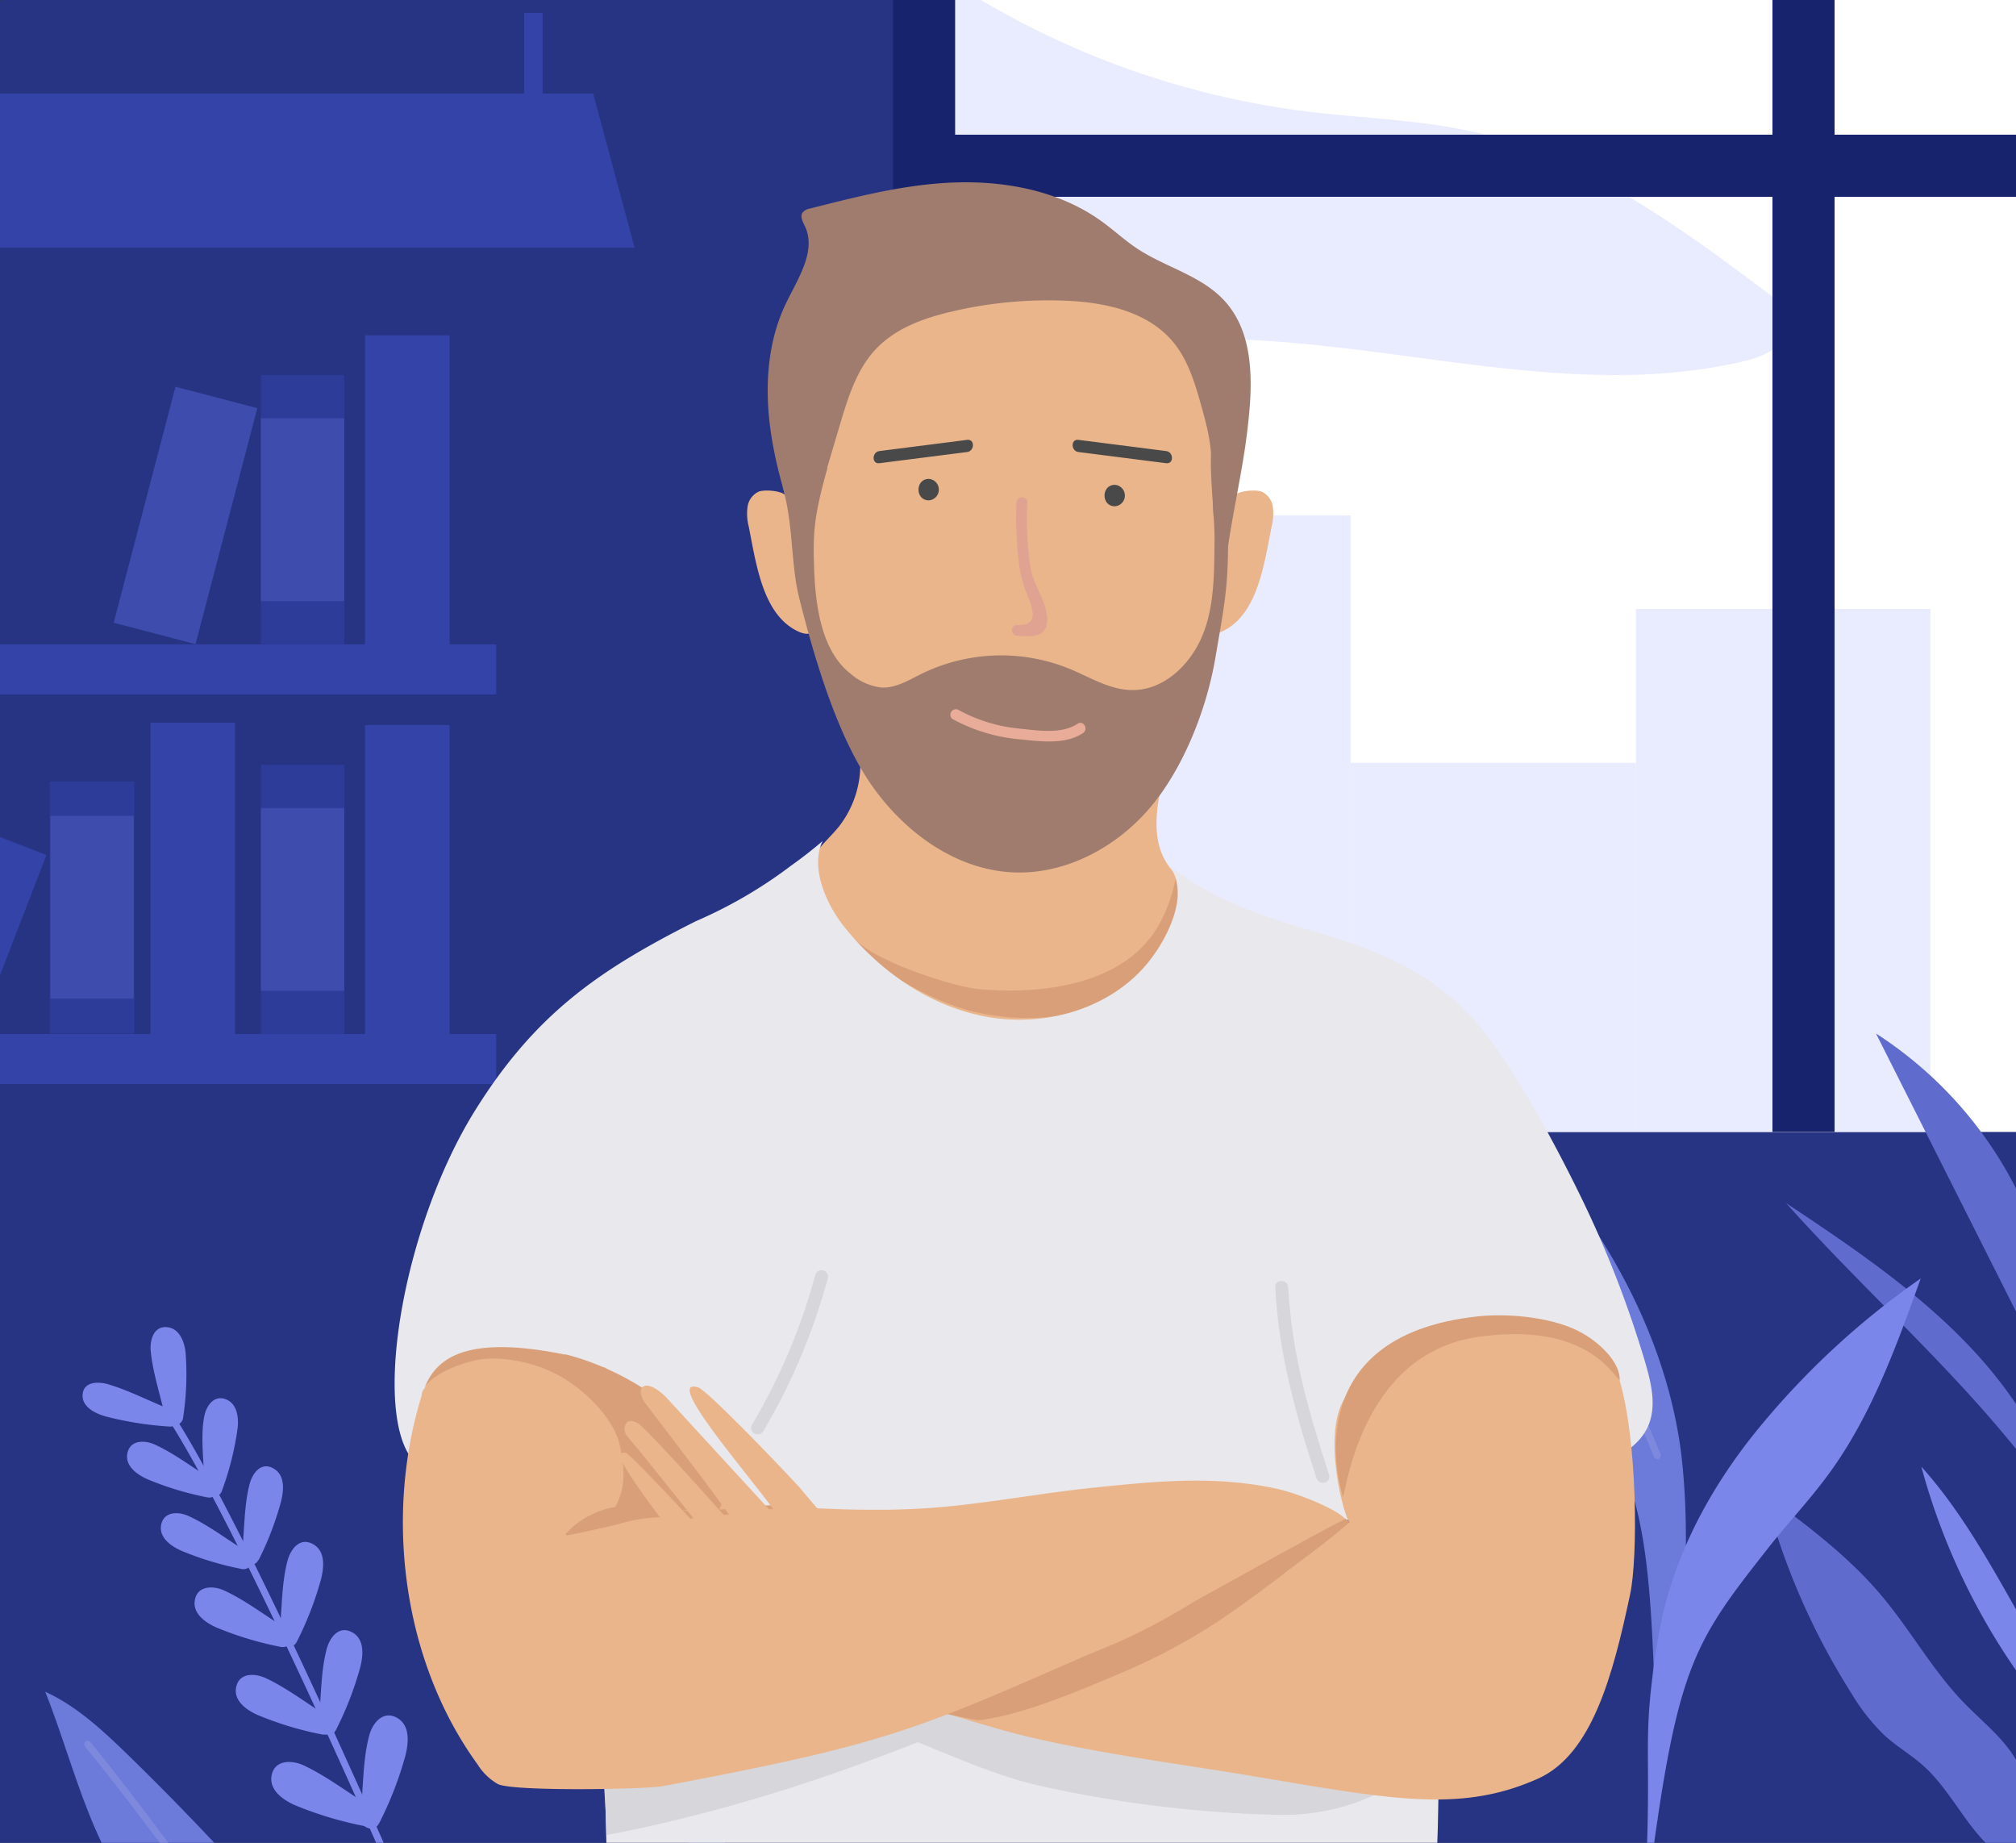 <svg id="Слой_1" data-name="Слой 1" xmlns="http://www.w3.org/2000/svg" xmlns:xlink="http://www.w3.org/1999/xlink" viewBox="0 0 360 329"><rect x="0" y="0" width="360" height="329" fill="#333333" stroke="none"/><defs><style>.cls-1{fill:none;}.cls-2{clip-path:url(#clip-path);}.cls-3{clip-path:url(#clip-path-2);}.cls-4{fill:#6c7bda;}.cls-5{fill:#7b86eb;}.cls-6{clip-path:url(#clip-path-3);}.cls-7{clip-path:url(#clip-path-4);}.cls-8{fill:#273483;}.cls-9{fill:#3443a8;}.cls-10{fill:#3e4dad;}.cls-11{fill:#2d3b99;}.cls-12{fill:#7e89de;}.cls-13{fill:#5f6cce;}.cls-14{fill:#fff;}.cls-15{fill:#e9ebff;}.cls-16{fill:#18236d;}.cls-17{fill:#eab58b;}.cls-18{fill:#9f7c6e;}.cls-19{fill:#494949;}.cls-20{fill:#e8ac99;}.cls-21{fill:#e0a392;}.cls-22{fill:#d99f79;}.cls-23{fill:#e8e8ed;}.cls-24{fill:#d7d7db;}.cls-25{clip-path:url(#clip-path-5);}.cls-26{clip-path:url(#clip-path-6);}</style><clipPath id="clip-path"><rect class="cls-1" y="-356.68" width="360" height="329.94"/></clipPath><clipPath id="clip-path-2"><path class="cls-1" d="M97.91-443.31H361.7V-17.14H-220.74S-151.3-25.68-118-92.61-31.81-293.18-6.66-343.75C32.82-423.13,97.91-443.31,97.91-443.31Z"/></clipPath><clipPath id="clip-path-3"><rect class="cls-1" y="-0.28" width="360" height="329.94"/></clipPath><clipPath id="clip-path-4"><path class="cls-1" d="M97.91-86.91H361.7V339.25H-220.74s69.44-8.53,102.72-75.46S-31.81,63.21-6.66,12.64C32.82-66.74,97.91-86.91,97.91-86.91Z"/></clipPath><clipPath id="clip-path-5"><rect class="cls-1" y="363.53" width="360" height="329.94"/></clipPath><clipPath id="clip-path-6"><path class="cls-1" d="M97.91,276.9H361.7V703.06H-220.74S-151.3,694.53-118,627.6-31.81,427-6.66,376.46C32.82,297.08,97.91,276.9,97.91,276.9Z"/></clipPath></defs><title>illustration_2</title><g class="cls-2"><g class="cls-3"><path class="cls-4" d="M169.94-120.1a167,167,0,0,0-29.36,33.2c-8.59,12.61-14.89,27-16.78,42.15A126.72,126.72,0,0,0,123-31.11c-.27,16.3,2.07,17.15,3.61,52.29.92-54.7,3.18-58.88,17.5-81.73,3.6-5.75,7.74-11.16,11.13-17,7.54-13,11.17-27.89,14.72-42.52"/><path class="cls-5" d="M81-76.18a142.29,142.29,0,0,1,28,25.57C117.38-40.66,124-29,127-16.3a109.42,109.42,0,0,1,1.93,11.52C130.64,9.06,128.73,10,130.6,40c-5.73-46.42-8-49.77-22.26-67.89-3.58-4.57-7.59-8.79-11-13.47-7.58-10.4-12-22.71-16.35-34.82"/></g></g><g class="cls-6"><rect class="cls-1" x="-106.88" y="-87.17" width="466.88" height="426.68"/><g class="cls-7"><path class="cls-8" d="M97.93-86.91H361.72V339.25H-220.72s69.44-8.53,102.72-75.46S-34,55.17-3.64,0C44.39-87.17,97.93-86.91,97.93-86.91Z"/><rect class="cls-9" x="-0.39" y="115.04" width="88.99" height="8.94"/><rect class="cls-9" x="65.18" y="59.87" width="15.1" height="57.01"/><rect class="cls-10" x="25.58" y="70.25" width="15.1" height="43.55" transform="translate(24.38 -5.39) rotate(14.67)"/><rect class="cls-11" x="46.59" y="66.96" width="14.89" height="48.07"/><rect class="cls-10" x="46.59" y="74.68" width="14.89" height="32.64"/><rect class="cls-9" x="-32.51" y="184.61" width="121.11" height="8.94"/><rect class="cls-9" x="65.18" y="129.45" width="15.1" height="57.01"/><rect class="cls-9" x="26.87" y="129.02" width="15.1" height="57.01"/><rect class="cls-11" x="8.89" y="139.53" width="15.1" height="44.99"/><rect class="cls-9" x="-12.49" y="148.77" width="15.1" height="34.28" transform="translate(59.41 12.91) rotate(21.1)"/><rect class="cls-11" x="46.59" y="136.54" width="14.89" height="48.07"/><rect class="cls-10" x="46.59" y="144.26" width="14.89" height="32.64"/><rect class="cls-10" x="8.99" y="145.66" width="14.89" height="32.64"/><path class="cls-4" d="M48,342.64c-.88-3.89-3.65-7-6.35-10q-9.12-9.9-18.76-19.29c-4.48-4.36-9.14-8.71-14.81-11.32,2.82,7.1,4.9,14.47,7.72,21.56s6.43,14,11.83,19.43"/><path class="cls-12" d="M42,347a.61.61,0,0,1-.5-.26c-.16-.21-15.7-22-26.33-34.94a.63.63,0,0,1,.09-.87.62.62,0,0,1,.87.09c10.65,13,26.22,34.79,26.37,35a.62.62,0,0,1-.14.86A.69.69,0,0,1,42,347Z"/><path class="cls-4" d="M169.94,236.29a167,167,0,0,0-29.36,33.2c-8.59,12.62-14.89,27-16.78,42.15a126.72,126.72,0,0,0-.82,13.64c-.27,16.3,2.07,17.16,3.61,52.29.92-54.7,3.18-58.88,17.5-81.73,3.6-5.75,7.74-11.15,11.13-17,7.54-13,11.17-27.89,14.72-42.52"/><path class="cls-5" d="M73,341.42a.62.62,0,0,1-.57-.37c-.28-.67-28.7-66.77-42.89-88.46a.62.62,0,0,1,.18-.85.62.62,0,0,1,.86.18c14.24,21.78,42.7,88,43,88.64a.61.61,0,0,1-.32.81A.69.69,0,0,1,73,341.42Z"/><path class="cls-5" d="M67.72,325.49a63.94,63.94,0,0,0,4.66-12c.59-2.31.93-5.55-1.61-6.87-2.39-1.24-4.23,1-4.81,3.14-1.18,4.28-1.07,9.24-1.53,13.66-.25,2.36,3.45,2.34,3.7,0L68.8,317c0-.44.54-5.44.24-5.34-.51.16-1.31,4.29-1.55,5a70.21,70.21,0,0,1-3,7c-1,2.13,2.15,4,3.19,1.86Z"/><path class="cls-5" d="M60,308.84a59.19,59.19,0,0,0,4.31-11.1c.55-2.13.87-5.13-1.49-6.35s-3.91,1-4.45,2.9c-1.09,4-1,8.56-1.42,12.65-.23,2.19,3.2,2.17,3.42,0l.62-5.95c.05-.41.51-5,.23-4.95-.47.15-1.21,4-1.44,4.62A63,63,0,0,1,57,307.11c-1,2,2,3.72,3,1.73Z"/><path class="cls-5" d="M53,293.11A59.19,59.19,0,0,0,57.31,282c.55-2.14.87-5.14-1.49-6.36s-3.91,1-4.45,2.91c-1.09,4-1,8.56-1.42,12.64-.23,2.19,3.19,2.18,3.42,0l.62-5.95c0-.41.5-5,.22-4.94-.46.15-1.2,4-1.43,4.61A65.49,65.49,0,0,1,50,291.38c-1,2,2,3.71,3,1.73Z"/><path class="cls-5" d="M46.17,278.55a55.54,55.54,0,0,0,4-10.41c.51-2,.81-4.81-1.39-6s-3.68.9-4.18,2.72c-1,3.72-.93,8-1.33,11.87-.22,2.05,3,2,3.21,0l.58-5.58c0-.39.47-4.73.21-4.64-.44.14-1.13,3.72-1.35,4.33a60.64,60.64,0,0,1-2.57,6.05c-.9,1.85,1.87,3.48,2.78,1.62Z"/><path class="cls-5" d="M32.71,253a50.9,50.9,0,0,0,.43-11.5c-.19-1.9-1.07-4.33-3.29-4.55-2.45-.25-3.12,2.38-2.93,4.3.36,3.73,1.63,7.56,2.45,11.21.45,2,3.55,1.16,3.1-.85l-1.23-5.48c-.24-1.08-.43-2.22-.74-3.28l-.24-1.1c-.38-.78-.49-.8-.33,0-.42,1.44.13,3.85.08,5.39-.08,2-.26,3.94-.51,5.9s3,2,3.21,0Z"/><path class="cls-5" d="M30.26,251.66a65.86,65.86,0,0,1-7-.91c-.88-.16-1.76-.34-2.63-.55-.51-.12-2.59-1.07-2.18-.43.69,1.07,3.6,1.7,4.82,2.2l5.66,2.31c1.81.74,2.59-2.19.81-2.92-3.39-1.38-6.82-3.14-10.33-4.19-1.76-.54-4.52-.59-4.66,1.86-.12,2.23,2.39,3.37,4.18,3.87a60.2,60.2,0,0,0,11.34,1.79c1.94.15,1.93-2.88,0-3Z"/><path class="cls-5" d="M66,322.45c-2.21-.47-4.4-1-6.56-1.67s-4.69-2.08-7-2.49c-1.33-.24,1.37.92,1.73,1.14l3,1.84,6.42,4c2,1.26,3.89-1.94,1.87-3.2-3.69-2.28-7.37-5.11-11.31-6.92-1.92-.88-4.84-1-5.56,1.46-.82,2.81,1.89,4.73,4.11,5.69A64.46,64.46,0,0,0,65,326c2.33.49,3.32-3.07,1-3.56Z"/><path class="cls-5" d="M58.36,306.37c-2-.43-4.07-.93-6.07-1.54s-4.34-1.93-6.45-2.31c-1.24-.22,1.26.85,1.6,1.06l2.75,1.7L56.13,309c1.88,1.17,3.6-1.79,1.73-3-3.41-2.12-6.81-4.74-10.46-6.42-1.78-.81-4.48-1-5.16,1.36-.76,2.6,1.76,4.37,3.81,5.26a59,59,0,0,0,11.4,3.45c2.15.45,3.07-2.85.91-3.3Z"/><path class="cls-5" d="M51,290.81c-2.05-.43-4.07-.92-6.07-1.54s-4.34-1.92-6.45-2.3c-1.24-.23,1.26.85,1.6,1l2.74,1.71,5.95,3.69c1.88,1.16,3.6-1.8,1.73-3-3.41-2.12-6.82-4.74-10.47-6.41-1.78-.82-4.48-.95-5.15,1.35-.76,2.6,1.75,4.38,3.81,5.27a59.46,59.46,0,0,0,11.4,3.44c2.15.46,3.06-2.84.91-3.3Z"/><path class="cls-5" d="M43.92,277c-1.92-.4-3.82-.86-5.69-1.44s-4.07-1.81-6-2.17c-1.16-.21,1.18.8,1.5,1l2.57,1.59,5.58,3.46c1.76,1.1,3.38-1.68,1.62-2.77-3.2-2-6.39-4.44-9.82-6-1.66-.77-4.2-.89-4.83,1.27-.71,2.44,1.65,4.1,3.58,4.94a55.15,55.15,0,0,0,10.69,3.23c2,.42,2.87-2.67.85-3.1Z"/><path class="cls-5" d="M37.89,264.23c-1.92-.4-3.82-.86-5.7-1.44s-4.07-1.81-6-2.16c-1.16-.22,1.19.79,1.5,1l2.58,1.6,5.58,3.46c1.76,1.09,3.37-1.69,1.62-2.78-3.2-2-6.4-4.44-9.82-6-1.67-.77-4.2-.89-4.83,1.27-.72,2.44,1.64,4.1,3.57,4.94A55.57,55.57,0,0,0,37,267.33c2,.42,2.88-2.67.86-3.1Z"/><path class="cls-5" d="M39.61,266.21A53,53,0,0,0,42.43,255c.22-1.88-.06-4.45-2.16-5.2s-3.42,1.2-3.78,3c-.74,3.73-.06,8.17,0,12,0,2.06,3.24,2.07,3.21,0,0-1.38.17-10.93-.36-11,.41,0-2.5,10.63-2.81,11.51-.68,1.95,2.42,2.79,3.1.85Z"/><path class="cls-5" d="M364.53,297.43c-.91-3.68-2.8-7-4.66-10.33-5-8.82-10-17.71-16.78-25.26a117.89,117.89,0,0,0,21.31,42.3l-1.58-8.2"/><path class="cls-13" d="M361.13,316.62c-1.84-5.16-6.55-8.63-10.37-12.56-5.67-5.83-9.63-13.11-14.89-19.32-5.91-7-13.35-12.52-20.71-18a125,125,0,0,0,15.46,35.59,35.61,35.61,0,0,0,5.94,7.53c2.2,2,4.8,3.49,7,5.48,5.87,5.33,8.78,14,16,17.24a50.89,50.89,0,0,0,1.54-18.75"/><rect class="cls-14" x="166.75" y="-87.79" width="198.92" height="289.88"/><rect class="cls-15" x="167.41" y="92.03" width="73.78" height="109.95"/><rect class="cls-15" x="241.2" y="136.2" width="50.93" height="65.89"/><rect class="cls-15" x="292.12" y="108.72" width="52.59" height="93.37"/><path class="cls-15" d="M165.14-6.5a150.72,150.72,0,0,0,68.3,26.41c10.14,1.25,20.45,1.46,30.4,3.79,19.61,4.6,36.34,17,52.45,29.08,1.38,1,2.85,2.2,3.32,3.86,1.11,3.92-3.72,6.76-7.68,7.72-33.81,8.22-69.11-5.89-103.83-3.57-5.37.35-10.77,1.11-16.12.53-6.27-.68-12.18-3.15-18-5.59a13.07,13.07,0,0,1-4.9-3c-1.47-1.65-2-3.91-2.45-6.08a197.82,197.82,0,0,1-3.47-54.45"/><polygon class="cls-9" points="-3.38 44.22 113.32 44.22 105.92 16.69 -3.38 16.69 -3.38 44.22"/><rect class="cls-9" x="93.6" y="2.31" width="3.29" height="18.9"/><rect class="cls-16" x="260.56" y="-69.75" width="11.09" height="198.7" transform="translate(295.7 -236.51) rotate(90)"/><rect class="cls-16" x="316.51" y="-86.91" width="11.09" height="289" transform="translate(644.11 115.18) rotate(180)"/><rect class="cls-16" x="159.47" y="-86.91" width="11.09" height="289" transform="translate(330.03 115.18) rotate(180)"/><path class="cls-13" d="M362.78,218.35A71.37,71.37,0,0,0,335,184.52l30.73,61-4.39-30.74"/><path class="cls-13" d="M362.23,254.24c-9.9-17-26.88-28.54-43.29-39.45,16,17.92,34.64,33.64,48.21,53.47A58.2,58.2,0,0,0,361.2,254"/><path class="cls-4" d="M254.09,184.29a167,167,0,0,1,29.35,33.2c8.6,12.62,14.9,27,16.79,42.15a124.19,124.19,0,0,1,.81,13.64c.28,16.3-3.54,16.89-5.08,52-.93-54.7-1.7-58.62-16-81.47-3.6-5.74-7.74-11.15-11.14-17-7.53-13-11.17-27.89-14.71-42.52"/><path class="cls-5" d="M343.05,228.21a142.94,142.94,0,0,0-28,25.57c-8.44,10-15.1,21.61-18.08,34.32a109,109,0,0,0-1.92,11.52c-1.7,13.83.2,14.77-1.66,44.77,5.73-46.41,8-49.76,22.26-67.89,3.58-4.56,7.59-8.78,11-13.47,7.58-10.4,12-22.7,16.35-34.82"/><path class="cls-12" d="M295.93,260.5a.63.63,0,0,1-.57-.39c-.13-.33-13.28-33.25-31.26-57.14a.62.62,0,1,1,1-.75c18.08,24,31.3,57.1,31.43,57.43a.62.62,0,0,1-.35.8A.59.59,0,0,1,295.93,260.5Z"/></g><path class="cls-17" d="M152.61,130.46a18.07,18.07,0,0,1-2.84,17.16c-1.63,2-3.71,3.7-4.92,6-3.06,5.81.6,12.94,5.18,17.63a43.44,43.44,0,0,0,30.54,13.15,39,39,0,0,0,29.93-13.94c2.21-2.71,4.09-6.28,2.95-9.59-.89-2.57-3.35-4.21-4.89-6.45-3.21-4.65-2-10.93-.62-16.42-3.82-1.82-8.27-1.36-12.5-1.14a94.59,94.59,0,0,1-42.57-7.75"/><path class="cls-17" d="M142,96.75l2.26,9.74c.48,2.09,2.5,3.13,1.66,5.11-.39.93-1,2.22-3.36,1.15-6.34-2.94-7.49-11.9-8.86-18.75a9.3,9.3,0,0,1-.21-3.52,3.53,3.53,0,0,1,2-2.71c1.11-.41,4.22-.17,4.92.79C142,90.65,142,96.75,142,96.75Z"/><path class="cls-17" d="M218.79,96.75l-2.27,9.74c-.48,2.09-2.49,3.13-1.66,5.11.4.93,1,2.22,3.36,1.15,6.34-2.94,7.49-11.9,8.86-18.75a9.3,9.3,0,0,0,.21-3.52,3.53,3.53,0,0,0-2-2.71c-1.11-.41-4.22-.17-4.92.79C218.8,90.65,218.79,96.75,218.79,96.75Z"/><path class="cls-17" d="M153.14,61c-4.15,13.47-8.34,27.22-8.25,41.37a69,69,0,0,0,17.55,45.46,28.71,28.71,0,0,0,9.61,7.45c7.43,3.17,16.1.9,23-3.39a47.26,47.26,0,0,0,19-23.51,74.6,74.6,0,0,0,3.56-14.78c2.41-15.59,2.47-31.88-2.34-46.85-1.62-5.07-4-10.17-8.1-13.3a23,23,0,0,0-8.69-3.7A52.62,52.62,0,0,0,160.94,55a20.56,20.56,0,0,0-5.34,4c-1.7,1.9-2.83,4.28-4.39,6.3s-3.82,3.77-6.3,3.57"/><path class="cls-18" d="M219.12,98.77c.79-6,2.64-14.35,3.42-20.35,1.11-8.47,1.88-18.16-3.67-24.48-4.14-4.72-10.68-6.15-15.85-9.59-2.18-1.45-4.12-3.26-6.24-4.79-7.35-5.33-16.64-7.2-25.62-7s-17.78,2.46-26.51,4.67a2.1,2.1,0,0,0-1.36.76c-.44.73.08,1.64.45,2.41,2.08,4.41-1.23,9.3-3.35,13.68-3.3,6.78-3.84,14.7-2.86,22.22s3.41,14.74,5.81,21.91l6.59-22.19c1.47-4.93,3-10.06,6.53-13.75s8.39-5.42,13.22-6.58a75.21,75.21,0,0,1,20.71-2c7.14.3,14.89,2,19.39,7.73,2.52,3.22,3.69,7.31,4.81,11.29,2.08,7.44,1.65,7.91,2.1,19.37"/><path class="cls-18" d="M139.79,87c2,7.35,1.35,13.62,3,20.07,2.58,10.21,6.55,23.75,12.43,32.49s15.25,15.75,25.77,16.19c9.25.39,18.23-4.4,24.26-11.42s10.21-17.67,11.76-26.79,2.38-12.66,2.27-21.9c0-3-3-12-3-15-.28,4.71.66,11.36.6,16.07-.08,5.64,0,11.45-2.13,16.68s-6.89,9.85-12.53,9.81c-4,0-7.57-2.29-11.27-3.81a32.36,32.36,0,0,0-26.35.89c-2.29,1.13-4.6,2.58-7.16,2.47a10.08,10.08,0,0,1-5.54-2.46c-5.37-4.18-6.33-12.53-6.54-19.34-.2-6.25.1-9.1,2.4-17.42"/><path class="cls-19" d="M192.57,80.7l15.68,2c1.38.18,1.36-2,0-2.17l-15.68-2c-1.38-.19-1.36,2,0,2.17Z"/><path class="cls-19" d="M172.71,78.53l-15.68,2c-1.36.18-1.38,2.35,0,2.17l15.68-2c1.36-.18,1.38-2.36,0-2.17Z"/><path class="cls-19" d="M165.87,89.33a1.92,1.92,0,0,0,0-3.83c-2.46,0-2.47,3.83,0,3.83Z"/><path class="cls-19" d="M199.09,90.39a1.92,1.92,0,0,0,0-3.83c-2.46,0-2.47,3.83,0,3.83Z"/><path class="cls-20" d="M170,128.32A30.64,30.64,0,0,0,182.12,132c3.61.36,8.13,1,11.29-1.13,1-.69.06-2.35-1-1.65-2.8,1.88-7.12,1.2-10.33.86A28,28,0,0,1,171,126.66a1,1,0,0,0-1,1.66Z"/><path class="cls-21" d="M181.51,89.54a65.86,65.86,0,0,0,.57,11.91,25.44,25.44,0,0,0,1.56,5.26c.94,2.42,1.69,5.05-2,4.87-1.23,0-1.23,1.86,0,1.92,2.66.13,5.41.44,5.35-3-.06-3-2.33-5.92-2.91-8.81a57.24,57.24,0,0,1-.62-12.2,1,1,0,0,0-1.91,0Z"/><path class="cls-22" d="M152.6,167.64c2.17,2.15,5,3.37,7.66,4.6a80.23,80.23,0,0,0,8.42,3c1.42.4,2.84.79,4.25,1.06.71.13,1.37.26,2.07.32s1.45.11,2.18.14a54,54,0,0,0,8.63-.19c5.65-.59,11.22-2.12,15.64-5.33a19.44,19.44,0,0,0,5.5-6.13,28.09,28.09,0,0,0,3-8.34,19.36,19.36,0,0,1-.42,9.42,19.11,19.11,0,0,1-5.26,8.37,24.72,24.72,0,0,1-8.49,5.1,34.47,34.47,0,0,1-9.51,2,40.72,40.72,0,0,1-9.56-.48c-.78-.11-1.56-.29-2.33-.45s-1.63-.38-2.39-.62a42.7,42.7,0,0,1-4.44-1.66,52.29,52.29,0,0,1-8.21-4.42,30,30,0,0,1-3.72-2.81A13.33,13.33,0,0,1,152.6,167.64Z"/><path class="cls-23" d="M293.79,243.25a190.42,190.42,0,0,0-11.42-29.43c-4.62-9.5-13.95-27.31-21.75-34.43-16.44-15-34.53-11.28-52.06-25,4.35,4.73-.19,13.89-4.55,18.61-6.88,7.47-17.94,10.36-27.93,8.51s-18.85-8-25.23-15.93c-3.5-4.34-6.15-10.81-3.95-15.43-1.8,1.55-3.67,3-5.61,4.38a81.55,81.55,0,0,1-17,9.92l-.38.19c-17.15,8.66-28.44,16.51-39.17,33.77C72.29,218.52,66.87,249.8,73,259.67c47.83.28,37.09,35.29,84.93,35.58,18.15.1,92-29.55,110.07-30.76,6.18-.41,12.44-1,18.21-3.25,3.34-1.3,6.65-3.35,8.09-6.62C295.85,251.07,294.89,247,293.79,243.25Z"/><path class="cls-23" d="M257.42,300.6c.17-2.15,17.42,4.14,15.88,2.64-1.89-1.85-4.77-2.1-7.41-2.23-40.26-1.88-75.1-4.67-115.15-.14-5.58.63-16.78,8.65-21.61,11.5l-23-9.29c3.07,5.35,1.09,33.17,3.42,36.17l146.89-6.85C257,328,256.79,309,257.42,300.6Z"/><path class="cls-24" d="M241.59,247.2c-1.39,6.42,4.51,18.13,3.12,24.56-.85,4-10.87,3.08-7.75,5.59-11.69.93-28.75,8.61-39,14.53-9.86,5.73-12.45,9.87-23.77,10.55s-24.37,8.26-34,2.05c14.24.38,30.15,10.79,45.09,14.25A218.9,218.9,0,0,0,227.53,324c14.17.46,24.16-5.77,33.48-14.73,2.38-2.3,2.57-5.85,4.88-8.27,4.19-4.37,17-4.67,19.08-10.47,2.37-6.55,5-29,5-36s-11.13-18.32-18.05-18.89C258.78,234.55,241.59,247.2,241.59,247.2Z"/><path class="cls-24" d="M228.36,271.43c-11.09-2.31-21.39-1.25-32.66-.09-9.55,1-19,2.86-28.58,3.57-11.46.86-23,0-34.44-.77-2.66-.19-5.6-.52-7.38-2.51-2.73-3.08-15.1-22.6-16.35-22.91-5.68-1.39-10.89-1.27-16.73-1.51a32.8,32.8,0,0,0-10.86,1.91c-3,1.11-5.79,6-5.79,6-3.23,10-3,19.39-1.75,29.79.24.25,2.09,1.95,2.32,2.2.84-.33-1-.55,0,0,12.32,7.14,25.8,12.1,37.33,20.59a3,3,0,0,1,1.63-.81c1.74-.23-8.35.11-8.15,1.75.3,2.45,1.26,12.43,1.32,19,32.39-6.24,58.51-17.35,86.09-29.41,6.53-2.86,12.8-6.28,19-9.7,6.89-3.77,24.93-10.43,27.53-11.6C239.32,275.09,232.36,272.27,228.36,271.43Z"/><path class="cls-17" d="M255.21,237.07c-9.05,3.18-9.86,4.24-15.08,12.55-4.17,6.64,0,21.49.84,22.16-12.22,1-30.12,8.8-40.82,14.79-10.35,5.8-13.08,10-24.92,10.72-6.91.44-14.44,3.23-21.52,4.27,10.71,2.52,21.76,6.8,32.55,9.13,14.48,3.12,25.52,4.35,40.12,6.86,23.46,4,35.14,5.85,48.26,0,9.69-4.33,13.41-18.61,16.45-32.89,1.42-6.66,1.31-27.39-1.86-38.16C282.28,235.57,266.34,233.16,255.21,237.07Z"/><path class="cls-17" d="M153.71,301.56a67.45,67.45,0,0,0-14.09-2C143.82,302.13,148.65,302.29,153.71,301.56Z"/><path class="cls-22" d="M289.23,246.5c.18-2.81-2.83-6.26-6.57-8.43-4.89-2.84-13-3.65-18.66-3.06-33.73,3.56-24.21,32.15-24.21,32.15.47.64,2.63-25.4,24.18-28.48C282.15,236.09,287.4,244.42,289.23,246.5Z"/><path class="cls-22" d="M227.92,282l.81-.62c4.33-3.39,8.21-6,12.24-9.63a2.19,2.19,0,0,0-2.84-.51c-6.19,3.23-12.11,5.48-17.66,9.68a106.19,106.19,0,0,1-21.06,12.38,165.38,165.38,0,0,1-20.28,7.15c-6.76,2-19.59,1.77-26.74,1.47-2.14-.09,21.43,5.29,22.4,5.19,7.64-.82,18.32-5.43,25.4-8.42a107.06,107.06,0,0,0,21.53-12.13C223.81,285.06,225.86,283.53,227.92,282Z"/><path class="cls-17" d="M75.58,248.27c-7.08,21.87-3.8,48.16,9.71,66.75a10.27,10.27,0,0,0,3.62,3.5c2.8,1.36,26.41.94,29.47.37,39.83-7.49,45.1-10,75.37-23.24,6.54-2.85,13.5-6.45,19.76-9.87,6.89-3.77,24.13-13.42,26.73-14.58-1.62-1.82-8.57-4.64-12.58-5.48-11.09-2.32-21.39-1.25-32.66-.09-9.55,1-19,2.85-28.58,3.57-11.46.85-23,0-34.44-.78-2.66-.19-5.6-.51-7.37-2.51-2.74-3.08-15.32-21.44-16.57-21.75a79.85,79.85,0,0,0-16.51-2.66,32.82,32.82,0,0,0-10.87,1.91C77.62,244.51,75.58,248.27,75.58,248.27Z"/><path class="cls-22" d="M144,268.94a14.28,14.28,0,0,0-2.68.09c-.9.08-1.81.18-2.71.29l-5.43.67-5.44.68L125,271c-.46,0-.92.08-1.39.11a6.41,6.41,0,0,1-.76,0l-.74-.07a29.23,29.23,0,0,0-10.52.74c-1.68.49-3.36.87-5.08,1.24s-3.45.8-5.35,1.12l-.15-.27a14,14,0,0,1,4.58-3.44,14.73,14.73,0,0,1,5.5-1.53,33.42,33.42,0,0,1,11.26.81l.34.09.17,0,.1,0a6,6,0,0,0,.62,0c.44,0,.89,0,1.34-.05l2.72-.18,5.45-.44c1.82-.15,3.64-.31,5.46-.44.91-.06,1.83-.11,2.74-.15a13.78,13.78,0,0,1,2.79.06Z"/><path class="cls-22" d="M101,241.86c-20.11-4.1-24,1.92-25.71,7.35,0,0-.05-3.84,9.17-6.25,5.93-1.56,14.78,1.51,17.55,4C101.32,245.66,101.7,242.9,101,241.86Z"/><path class="cls-22" d="M97.17,244.33c7.07,2.82,12.4,9.19,13.4,13.27,1.9,7.79-.21,10.49-1.53,13-.12.24,6.56-1,6.81-.91a1.52,1.52,0,0,0,.92,0c2-.35,9.63.22,11.68-.13.17-.59,1.69-3.61,1.45-4.17-7.78-19-28.9-23.58-28.9-23.58Z"/><path class="cls-17" d="M148.39,303.09l.09.05c19.14-.09,31-7.31,49.53-12.14-13-5.44-21.88.73-35.31-5.57-6-2.81-19.91-19.86-19.92-19.87-4.86-5.27-16.64-17.43-18.12-17.87-7.48-2.26,15.45,22.72,14.4,23.66l-20.21-22c-3.9-3.78-5.6-1.42-3.6,1.21,4.94,6.49,17.3,22.49,17.46,23.79,0,0-16.84-19-18.74-20.21-2.3-1.45-3.08,1-1.92,2.33,3.64,4.26,15.66,19.48,15.66,19.48s-13.13-14.36-15.89-16.58c0,0-1.5-.28-1,1C112.61,265.27,137.42,297.09,148.39,303.09Z"/><path class="cls-24" d="M227.72,229.83c.61,11.9,3.69,22.81,7.37,34.08.47,1.42,2.71.81,2.25-.62-3.63-11.08-6.69-21.75-7.3-33.46-.08-1.49-2.4-1.5-2.32,0Z"/><path class="cls-24" d="M145.59,227.62a107.18,107.18,0,0,1-11.36,26.83,1.17,1.17,0,0,0,2,1.18,109.46,109.46,0,0,0,11.59-27.39,1.16,1.16,0,0,0-2.24-.62Z"/></g><g class="cls-25"><rect class="cls-1" x="-106.88" y="276.64" width="466.88" height="426.68"/><g class="cls-26"><path class="cls-8" d="M97.93,276.9H361.72V703.06H-220.72s69.44-8.53,102.72-75.46S-34,419-3.64,363.8C44.39,276.64,97.93,276.9,97.93,276.9Z"/><path class="cls-8" d="M97.43,276.57H361.22V702.73H-221.22s69.44-8.54,102.72-75.47,84-208.62,114.36-263.79C43.89,276.31,97.43,276.57,97.43,276.57Z"/><rect class="cls-14" x="166.75" y="276.02" width="198.92" height="289.88"/><rect class="cls-16" x="316.51" y="276.9" width="11.09" height="289" transform="translate(644.11 842.8) rotate(180)"/><rect class="cls-16" x="159.47" y="276.9" width="11.09" height="289" transform="translate(330.03 842.8) rotate(180)"/></g></g></svg>